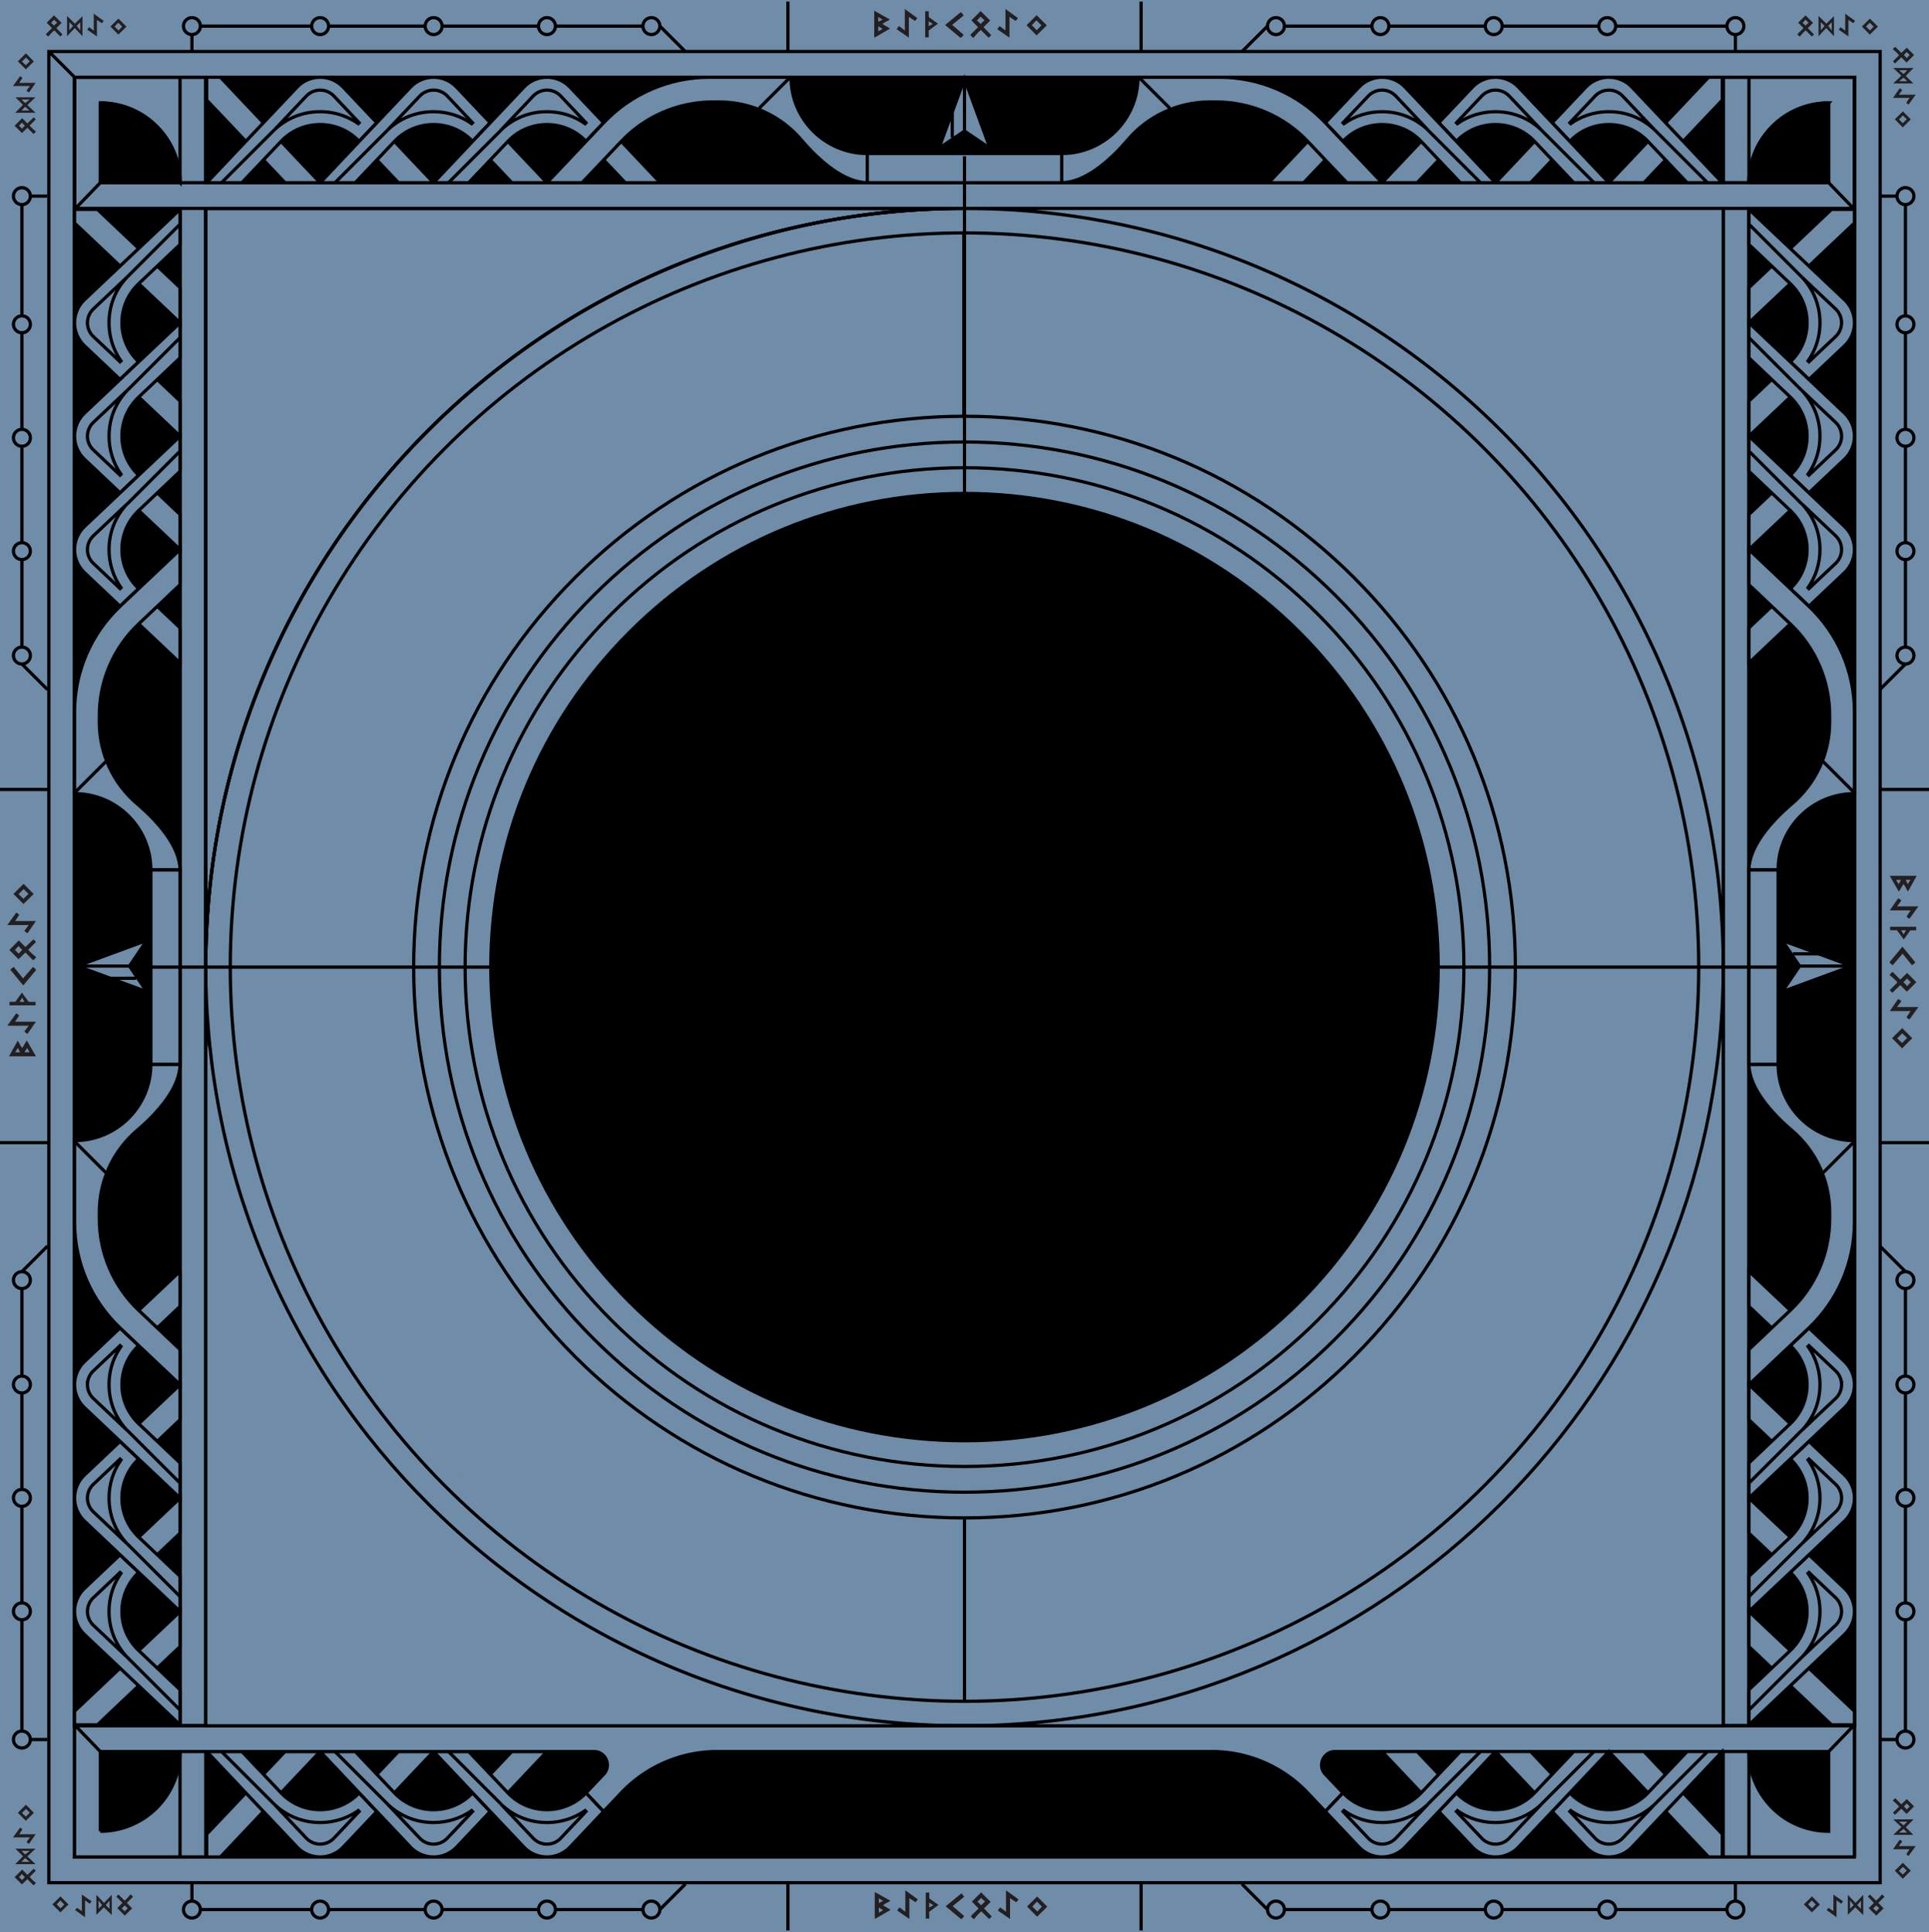 <svg xmlns="http://www.w3.org/2000/svg" xmlns:xlink="http://www.w3.org/1999/xlink" viewBox="0 0 1200 1202" xmlns:v="https://vecta.io/nano"><style><![CDATA[.G{stroke:#000}.H{stroke-width:2}.I{stroke-miterlimit:10}.J{fill:none}.K{fill:#6f8ca8}.L{stroke-linejoin:round}]]></style><g class="K"><path d="M1088 1088.01a50.96 50.96 0 0 0 .57 7.56l.44 2.44a49.1 49.1 0 0 0 6.17 15.72l1.29 2.02.68.98 1.43 1.91a50.62 50.62 0 0 0 8.4 8.4l1.91 1.43.98.68 1.62 1.05c4.88 3.02 10.31 5.22 16.12 6.41.81.17 1.62.31 2.44.44a50.86 50.86 0 0 0 7.56.57v-49.61H1088zm0 0a50.96 50.96 0 0 0 .57 7.56c.13.82.27 1.63.44 2.44a49.1 49.1 0 0 0 6.17 15.72c.42.69.85 1.36 1.29 2.02.23.32.45.65.68.98.46.65.94 1.28 1.43 1.91a50.62 50.62 0 0 0 8.4 8.4c.63.49 1.26.97 1.91 1.43.32.23.65.45.98.68.53.36 1.07.71 1.62 1.05 4.88 3.02 10.31 5.22 16.12 6.41.81.17 1.62.31 2.44.44a50.86 50.86 0 0 0 7.56.57v-49.61H1088zM0 0v1202h1200V0H0zm1088.57 1095.57c.13.82.27 1.63.44 2.44a49.1 49.1 0 0 0 6.17 15.72c.42.69.85 1.36 1.29 2.02.23.32.45.65.68.98.46.65.94 1.28 1.43 1.91a50.62 50.62 0 0 0 8.4 8.4c.63.49 1.26.97 1.91 1.43.32.23.65.45.98.68.53.36 1.07.71 1.62 1.05 4.88 3.02 10.31 5.22 16.12 6.41.81.17 1.62.31 2.44.44a50.86 50.86 0 0 0 7.56.57v-49.61H1088a50.96 50.96 0 0 0 .57 7.56z"/><g class="G H"><circle cx="600" cy="601.65" r="456.75"/><g class="I"><path d="M600 944.31c-91.53 0-177.58-35.64-242.3-100.37-64.72-64.72-100.37-150.77-100.37-242.3s35.64-177.58 100.37-242.3c64.72-64.72 150.77-100.37 242.3-100.37s177.58 35.64 242.3 100.37c64.72 64.72 100.37 150.77 100.37 242.3s-35.64 177.58-100.37 242.3C777.58 908.66 691.53 944.31 600 944.31z"/><path d="M600 928.31c-87.26 0-169.29-33.98-230.99-95.68s-95.68-143.73-95.68-230.99 33.98-169.29 95.68-230.99S512.74 274.97 600 274.97s169.29 33.98 230.99 95.68 95.68 143.73 95.68 230.99-33.98 169.29-95.68 230.99S687.26 928.31 600 928.31z"/><path d="M600 912.31c-82.98 0-161-32.32-219.67-90.99-58.68-58.68-90.99-136.69-90.99-219.68s32.32-161 90.99-219.67c58.68-58.68 136.69-90.99 219.67-90.99s161 32.32 219.68 90.99c58.68 58.68 90.99 136.69 90.99 219.67s-32.32 161-90.99 219.68C761 880 682.99 912.31 600 912.31z"/></g></g></g><path d="M600 896.31c-78.71 0-152.71-30.65-208.36-86.31-55.66-55.66-86.31-129.66-86.31-208.36s30.65-152.71 86.31-208.36c55.66-55.66 129.65-86.31 208.36-86.31s152.71 30.65 208.36 86.31c55.66 55.66 86.31 129.65 86.31 208.36S864.02 754.35 808.36 810C752.7 865.66 678.7 896.31 600 896.31z" class="G H L"/><g class="I J G H"><path d="M1088 1089.66a50.96 50.96 0 0 0 .57 7.56l.44 2.44a49.1 49.1 0 0 0 6.17 15.72l1.29 2.02.68.98 1.43 1.91a50.62 50.62 0 0 0 8.4 8.4l1.91 1.43.98.68 1.62 1.05c4.88 3.02 10.31 5.22 16.12 6.41.81.17 1.62.31 2.44.44a50.86 50.86 0 0 0 7.56.57v-49.61H1088zm0 0a50.96 50.96 0 0 0 .57 7.56c.13.82.27 1.63.44 2.44a49.1 49.1 0 0 0 6.17 15.72c.42.69.85 1.36 1.29 2.02.23.32.45.65.68.98.46.65.94 1.28 1.43 1.91a50.62 50.62 0 0 0 8.4 8.4c.63.49 1.26.97 1.91 1.43.32.23.65.45.98.68.53.36 1.07.71 1.62 1.05 4.88 3.02 10.31 5.22 16.12 6.41.81.17 1.62.31 2.44.44a50.86 50.86 0 0 0 7.56.57v-49.61H1088zM30.39 32.04v1139.23h1139.22V32.04H30.39zm97.62 97.61H600c-130.34 0-248.33 52.83-333.75 138.24-85.25 85.25-138.04 202.96-138.24 333V129.65zm1025.6 1025.6H1072v-65.59h-.61 0-21.86 0-26.81-.01-43.72-.01-26.81-.01-43.72 0-26.81-.01-21.86.01-48.69l13.4 14.14 10.97 11.57-10.97 11.59 20.93 22.13c1.86 1.97 4.1 3.51 6.54 4.57 2.24.96 4.66 1.51 7.14 1.59H340.92c2.48-.08 4.9-.63 7.14-1.59 2.45-1.06 4.68-2.6 6.55-4.57l20.92-22.13-10.97-11.59 10.97-11.57 13.4-14.14h-48.69 0-21.86 0-26.81-.01-43.72-.01-26.81 0-43.72 0-26.81-.01-21.86 0-.61v65.59H46.39v-81.59H112h976 0 65.61v81.59zm-65.04-58.03c.13.82.27 1.63.44 2.44a49.1 49.1 0 0 0 6.17 15.72c.42.69.85 1.36 1.29 2.02.23.32.45.65.68.98.46.65.94 1.28 1.43 1.91a50.62 50.62 0 0 0 8.4 8.4c.63.49 1.26.97 1.91 1.43.32.23.65.45.98.68.53.36 1.07.71 1.62 1.05 4.88 3.02 10.31 5.22 16.12 6.41.81.17 1.62.31 2.44.44a50.86 50.86 0 0 0 7.56.57v-49.61H1088a50.96 50.96 0 0 0 .57 7.56z"/><path d="M1072 1155.25v-65.59h-.61 0-21.86 0-26.81-.01-43.72-.01-26.81-.01-43.72 0-26.81-.01-21.86.01-48.69l13.4 14.14 10.97 11.57-10.97 11.59 20.93 22.13c1.86 1.97 4.1 3.51 6.54 4.57 2.24.96 4.66 1.51 7.14 1.59H340.92c2.48-.08 4.9-.63 7.14-1.59 2.45-1.06 4.68-2.6 6.55-4.57l20.92-22.13-10.97-11.59 10.97-11.57 13.4-14.14h-48.69 0-21.86 0-26.81-.01-43.72-.01-26.81 0-43.72 0-26.81-.01-21.86 0-.61v65.59H46.39h1107.22 0H1072zm16-65.59a50.96 50.96 0 0 0 .57 7.56l.44 2.44a49.1 49.1 0 0 0 6.17 15.72l1.29 2.02.68.98 1.43 1.91a50.62 50.62 0 0 0 8.4 8.4l1.91 1.43.98.68 1.62 1.05c4.88 3.02 10.31 5.22 16.12 6.41.81.17 1.62.31 2.44.44a50.86 50.86 0 0 0 7.56.57v-49.61H1088zM46.39 48.03v1025.63H112h976 0 65.61V48.03H46.39zm81.62 81.62H600c-130.34 0-248.33 52.83-333.75 138.24-85.25 85.25-138.04 202.96-138.24 333V129.65z"/><path d="M128 113.66V48.04H46.39v81.62H128"/><path d="M112 113.65h0-49.61V64.04c27.38 0 49.61 22.23 49.61 49.61zm488 16h472 1.76H1088h65.61V48.03H1072v65.62M128.01 600.89v2.13l-.01.5v470.13"/><path d="M1137.61 64.04v49.61H1088h0c0-27.38 22.23-49.61 49.61-49.61h0z"/><path d="M112 113.65h976"/><use xlink:href="#B"/><path d="M1072 1089.66v-.01m0 65.6v.01.01l81.61-.02m0-81.59v-.01H1088m-976 0H46.39v.01m0 81.59v.01.01l81.61-.02"/><path d="M128 1089.66v-.01m212.24.01h-21.86m-26.81 0H279h-31.17m-26.81 0h-12.61-31.13m-26.81 0h-21.86"/><path d="M128 1089.66h-16m976 0h-16m-.61 0h-21.86m-26.81 0h-21.86-21.88m-26.81 0h-21.86-21.88m-26.81 0h-21.86M112 129.66v943.99"/><path d="M1088 129.66v943.99"/><path d="M388.93 1089.66h-48.69 0-21.86 0-26.81-.01-43.72-.01-26.81 0-43.72 0-26.81-.01-21.86 0-.61v65.59h212.92c2.48-.08 4.9-.63 7.14-1.59 2.45-1.06 4.68-2.6 6.55-4.57l20.92-22.13-10.97-11.59 10.97-11.57 13.4-14.14zm682.46 0h0-21.86 0-26.81-.01-43.72-.01-26.81-.01-43.72 0-26.81-.01-21.86.01-48.69l13.4 14.14 10.97 11.57-10.97 11.59 20.93 22.13c1.86 1.97 4.1 3.51 6.54 4.57 2.24.96 4.66 1.51 7.14 1.59h212.92v-65.59h-.61zm16.61 0a50.96 50.96 0 0 0 .57 7.56l.44 2.44a49.1 49.1 0 0 0 6.17 15.72l1.29 2.02.68.98 1.43 1.91a50.62 50.62 0 0 0 8.4 8.4l1.91 1.43.98.68 1.62 1.05c4.88 3.02 10.31 5.22 16.12 6.41.81.17 1.62.31 2.44.44a50.86 50.86 0 0 0 7.56.57v-49.61H1088zM46.39 48.03v1025.63H112h976 0 65.61V48.03H46.39zm81.62 81.62H600c-130.34 0-248.33 52.83-333.75 138.24-85.25 85.25-138.04 202.96-138.24 333V129.65z"/></g><g class="L G H"><path d="M859.08,1155.25H340.92c2.48-.08,4.9-.63,7.14-1.59,2.45-1.06,4.68-2.6,6.55-4.57l20.92-22.13,10.96-11.59,24.3-25.71h378.42l24.3,25.71,10.96,11.59,20.93,22.13c1.86,1.97,4.1,3.51,6.54,4.57,2.24.96,4.66,1.51,7.14,1.59Z"/><path d="M1072 1089.66v65.6H128v-65.6h260.93l-13.4 14.14-10.97 11.57 10.97 11.59-20.92 22.13c-1.87 1.97-4.1 3.51-6.55 4.57-2.24.96-4.66 1.51-7.14 1.59h518.16c-2.48-.08-4.9-.63-7.14-1.59-2.44-1.06-4.68-2.6-6.54-4.57l-20.93-22.13 10.97-11.59-10.97-11.57-13.4-14.14H1072zm16-960h65.61v944H1088zm-1041.61 0H112v944H46.39zM128 48.04h944v65.62H128zm-16 65.62H62.39V64.04c13.7 0 26.1 5.55 35.08 14.53A49.47 49.47 0 0 1 112 113.66zm1025.61-49.62v49.62H1088c0-27.4 22.21-49.62 49.61-49.62z"/><use xlink:href="#B"/><path d="M112 1089.66c0 27.4-22.21 49.61-49.61 49.61v-49.61H112z"/></g><g class="I K G H"><path d="M199.15 113.66h-21.86L128.6 62.29V48.04h8.51l62.04 65.62z"/><path d="M234.43 76.35l-10.97 11.59h0c-13.21-13.94-35.41-13.94-48.62 0l-24.38 25.72H128.6l56.19-59.44c3.73-3.95 8.92-6.18 14.36-6.18h0c5.43 0 10.62 2.24 14.36 6.18l20.92 22.13z"/><path d="M190.61 59.72a11.79 11.79 0 0 1 17.08 0l15.72 16.63-.54.57c-6.89-4.83-15.08-7.43-23.73-7.43-10.7 0-20.7 3.98-28.41 11.25l19.87-21.02z"/><use xlink:href="#C"/><path d="M304.98 76.35l-10.97 11.59h0C280.8 74 258.6 74 245.39 87.94h0l-10.96 11.57-13.42 14.15h-21.86l24.31-25.72 10.97-11.59 20.91-22.12c3.73-3.95 8.92-6.19 14.36-6.19h0c5.43 0 10.62 2.24 14.36 6.18l20.92 22.13z"/><path d="M261.16,59.72c2.21-2.34,5.33-3.68,8.54-3.68s6.33,1.34,8.54,3.68l15.72,16.63-.54.57c-6.89-4.83-15.08-7.43-23.73-7.43-10.68,0-20.67,3.96-28.37,11.21l19.83-20.98Z"/><use xlink:href="#C" x="70.55"/><path d="M375.53 76.35l-10.97 11.59c-6.6-6.97-15.46-10.45-24.31-10.45s-17.71 3.48-24.31 10.45l-10.96 11.57-13.42 14.15H269.7l24.31-25.72 10.97-11.59 20.91-22.12c3.73-3.95 8.92-6.19 14.36-6.19h0c5.43 0 10.62 2.24 14.36 6.18l20.92 22.13z"/><path d="M331.71,59.72c2.21-2.34,5.33-3.68,8.54-3.68s6.33,1.34,8.54,3.68l15.72,16.63-.54.57c-6.89-4.83-15.08-7.43-23.73-7.43-10.69,0-20.67,3.96-28.36,11.2l19.82-20.97Z"/><use xlink:href="#C" x="141.1"/><path d="M539.54 95.5v18.16c-14.09 0-29.57-13.11-41.05-26.62-12.7-14.94-31.28-23.6-50.9-23.6h-4.12c-21.55 0-42.16 8.86-56.98 24.5l-10.96 11.57-13.42 14.15h-21.86l24.31-25.72 10.97-11.59c8.54-9.04 18.75-16.11 29.94-20.93s23.35-7.38 35.78-7.38h50.83c0 26.21 21.25 47.46 47.46 47.46z"/></g><path d="M170.73 80.73l-32.95 32.96m103.55-32.96l-32.96 32.96m103.55-32.96l-32.96 32.96" class="J G H I"/><g class="K G H I"><path d="M1000.85 113.66h21.86l48.69-51.37V48.04h-8.51l-62.04 65.62z"/><path d="M965.57 76.35l10.97 11.59h0c13.21-13.94 35.41-13.94 48.62 0l24.38 25.72h21.86l-56.19-59.44c-3.73-3.95-8.92-6.18-14.36-6.18h0c-5.43 0-10.62 2.24-14.36 6.18l-20.92 22.13z"/><path d="M1009.39 59.72a11.79 11.79 0 0 0-17.08 0l-15.72 16.63.54.57c6.89-4.83 15.08-7.43 23.73-7.43 10.7 0 20.7 3.98 28.41 11.25l-19.87-21.02z"/><use xlink:href="#D"/><path d="M895.02 76.35l10.97 11.59h0C919.2 74 941.4 74 954.61 87.94h0l10.96 11.57 13.42 14.15h21.86l-24.31-25.72-10.97-11.59-20.91-22.12c-3.73-3.95-8.92-6.19-14.36-6.19h0c-5.43 0-10.62 2.24-14.36 6.18l-20.92 22.13z"/><path d="M938.84,59.72c-2.21-2.34-5.33-3.68-8.54-3.68-3.22,0-6.33,1.34-8.54,3.68l-15.72,16.63.54.57c6.89-4.83,15.08-7.43,23.73-7.43,10.68,0,20.67,3.96,28.37,11.21l-19.83-20.98Z"/><use xlink:href="#D" x="-70.55"/><path d="M824.47 76.35l10.97 11.59c6.6-6.97 15.46-10.45 24.31-10.45s17.71 3.48 24.31 10.45l10.96 11.57 13.42 14.15h21.86l-24.31-25.72-10.97-11.59-20.91-22.12c-3.73-3.95-8.92-6.19-14.36-6.19h0c-5.43 0-10.62 2.24-14.36 6.18l-20.92 22.13z"/><path d="M868.29,59.72c-2.21-2.34-5.33-3.68-8.54-3.68-3.22,0-6.33,1.34-8.54,3.68l-15.72,16.63.54.57c6.89-4.83,15.08-7.43,23.73-7.43,10.69,0,20.67,3.96,28.36,11.2l-19.82-20.97Z"/><use xlink:href="#D" x="-141.1"/><path d="M660.46 95.5v18.16c14.09 0 29.57-13.11 41.05-26.62 12.7-14.94 31.28-23.6 50.9-23.6h4.12c21.55 0 42.16 8.86 56.98 24.5l10.96 11.57 13.42 14.15h21.86l-24.31-25.72-10.97-11.59c-8.54-9.04-18.75-16.11-29.94-20.93s-23.35-7.38-35.78-7.38h-50.83c0 26.21-21.25 47.46-47.46 47.46z"/></g><path d="M1029.27 80.73l32.95 32.96M958.67 80.73l32.96 32.96M888.08 80.73l32.96 32.96" class="J G H I"/><g class="K G H I"><path d="M199.15 1089.65l-.01.01-24.3 25.71-5.5 5.81-5.47 5.78-26.74 28.29-.02.02h-8.51v-14.25l24.31-25.65 5.17-5.45 5.8-6.12 13.4-14.14.01-.01h21.86z"/><path d="M234.43 1126.96l-20.92 22.13c-1.87 1.97-4.1 3.51-6.55 4.57-2.24.96-4.66 1.51-7.14 1.59h-.23-.1-.34-.34-.1-.23c-5.19-.17-10.11-2.38-13.69-6.16l-20.92-22.13-10.96-11.59-24.3-25.71h0 21.86.01l13.41 14.15 10.96 11.57c6.6 6.97 15.46 10.45 24.31 10.45s17.71-3.48 24.31-10.45l10.97 11.59z"/><path d="M190.61 1143.59a11.79 11.79 0 0 0 17.08 0l15.72-16.63-.54-.57c-6.89 4.83-15.08 7.43-23.73 7.43-10.7 0-20.7-3.98-28.41-11.25l19.87 21.02zm79.09-53.94l-.01.01-24.3 25.71-5.47 5.79-5.49 5.8-10.97-11.59 5.19-5.48 5.78-6.09 13.4-14.14.01-.01h21.86z"/><path d="M304.98 1126.96l-20.92 22.13c-1.87 1.97-4.1 3.51-6.55 4.57-2.24.96-4.65 1.51-7.13 1.59h-.24-.1-.34-.34-.1-.24a19.71 19.71 0 0 1-13.68-6.17l-20.91-22.12-10.97-11.59-24.3-25.71h-.01 21.86 0l13.41 14.15 10.96 11.57c6.61 6.97 15.46 10.45 24.31 10.45s17.7-3.48 24.31-10.45l10.97 11.59z"/><path d="M261.16 1143.59c2.21 2.34 5.33 3.68 8.54 3.68s6.33-1.34 8.54-3.68l15.72-16.63-.54-.57c-6.89 4.83-15.08 7.43-23.73 7.43-10.68 0-20.67-3.96-28.37-11.21l19.83 20.98zm79.09-53.94l-.01.01-24.3 25.71-5.45 5.77-5.51 5.82-10.97-11.59 5.21-5.5 5.76-6.07 13.4-14.14.01-.01h21.86z"/><path d="M375.53 1126.96l-20.92 22.13c-1.87 1.97-4.1 3.51-6.55 4.57-2.24.96-4.66 1.51-7.14 1.59h-.23-.1-.34-.34-.1-.23c-5.19-.17-10.11-2.38-13.69-6.17l-20.91-22.12-10.97-11.59-24.3-25.71h0 21.86.01l13.41 14.15 10.96 11.57c6.6 6.97 15.46 10.45 24.31 10.45s17.71-3.48 24.31-10.45l10.97 11.59z"/><path d="M331.71 1143.59c2.21 2.34 5.33 3.68 8.54 3.68s6.33-1.34 8.54-3.68l15.72-16.63-.54-.57c-6.89 4.83-15.08 7.43-23.73 7.43-10.69 0-20.67-3.96-28.36-11.2l19.82 20.97zm756.29-69.93h0-976 0-65.61v81.59H128v-65.59h.61 0 21.86.01 26.81 0 43.72 0 26.81.01 43.72.01 26.81 0 21.86 0 29.21c7.36 0 11.14 8.8 6.08 14.14h0l-10.97 11.57 10.97 11.59 10.96-11.59h0c15.51-16.41 37.1-25.71 59.68-25.71h307.67c22.58 0 44.16 9.3 59.68 25.71h0l10.96 11.59 10.97-11.59-10.97-11.57h0c-5.06-5.34-1.27-14.14 6.08-14.14h29.21-.01 21.86.01 26.81 0 43.72.01 26.81.01 43.72.01 26.81 0 21.86 0 .61v65.59h81.61v-81.59h-65.61zM62.39 1139.27v-49.61H112c0 27.4-22.21 49.61-49.61 49.61zm1075.22 0a50.86 50.86 0 0 1-7.56-.57c-.82-.13-1.63-.27-2.44-.44-5.81-1.19-11.24-3.39-16.12-6.41-.55-.34-1.09-.69-1.62-1.05l-.98-.68c-.65-.46-1.28-.94-1.91-1.43a50.62 50.62 0 0 1-8.4-8.4c-.49-.63-.97-1.26-1.43-1.91l-.68-.98c-.44-.66-.87-1.33-1.29-2.02a49.1 49.1 0 0 1-6.17-15.72c-.17-.81-.31-1.62-.44-2.44a50.96 50.96 0 0 1-.57-7.56h49.61v49.61z"/></g><path d="M170.73 1122.57l-32.95-32.95m103.55 32.95l-32.96-32.95m103.55 32.95l-32.96-32.95" class="J G H I"/><g class="K G H I"><path d="M1071.4 1141.02v14.25h-8.51l-.02-.02-26.74-28.29-5.47-5.78-5.5-5.81-24.3-25.71-.01-.01h21.86l.01.01 13.4 14.14 5.8 6.12 5.17 5.45 24.31 25.65z"/><path d="M1071.4 1089.65h0l-24.3 25.72-10.96 11.59-20.92 22.13c-3.58 3.78-8.5 5.99-13.69 6.16h-.23-.1-.34-.34-.1-.23c-2.48-.08-4.9-.63-7.14-1.59-2.44-1.06-4.68-2.6-6.54-4.57l-20.93-22.13 10.97-11.59c6.6 6.97 15.46 10.45 24.31 10.45s17.71-3.48 24.31-10.45l10.96-11.57 13.41-14.14h0 21.86z"/><path d="M1009.39 1143.59a11.79 11.79 0 0 1-17.08 0l-15.72-16.63.54-.57c6.89 4.83 15.08 7.43 23.73 7.43 10.7 0 20.7-3.98 28.41-11.25l-19.87 21.02zm-32.85-28.22l-10.97 11.59-5.48-5.8-5.48-5.79-24.3-25.71-.01-.01h21.86l.01.01 13.4 14.14 5.78 6.1 5.19 5.47z"/><path d="M1000.85 1089.65h0l-24.3 25.72-10.97 11.59-20.91 22.12a19.69 19.69 0 0 1-13.68 6.17h-.24-.1-.34-.34-.1-.24c-2.48-.08-4.89-.63-7.13-1.59a19.88 19.88 0 0 1-6.54-4.57l-20.93-22.13 10.97-11.59c6.61 6.97 15.46 10.45 24.31 10.45s17.7-3.48 24.31-10.45l10.96-11.57 13.41-14.14h.01 21.86z"/><path d="M938.84 1143.59c-2.21 2.34-5.33 3.68-8.54 3.68a11.79 11.79 0 0 1-8.54-3.68l-15.72-16.63.54-.57c6.89 4.83 15.08 7.43 23.73 7.43 10.68 0 20.67-3.96 28.37-11.21l-19.83 20.98zm-32.85-28.22l-10.97 11.59-5.51-5.82-5.45-5.77-24.3-25.71-.01-.01h21.86l.01.01 13.4 14.14 5.76 6.07 5.21 5.5z"/><path d="M930.3 1089.65h-.01l-24.3 25.72-10.97 11.59-20.91 22.12c-3.58 3.79-8.5 6-13.69 6.17h-.23-.1-.34-.34-.1-.23c-2.48-.08-4.9-.63-7.14-1.59-2.44-1.06-4.68-2.6-6.54-4.57l-20.93-22.13 10.97-11.59c6.6 6.97 15.46 10.45 24.31 10.45s17.71-3.48 24.31-10.45l10.96-11.57 13.41-14.14h0 21.86z"/><path d="M868.29,1143.59c-2.21,2.34-5.33,3.68-8.54,3.68-3.22,0-6.33-1.34-8.54-3.68l-15.72-16.63.54-.57c6.89,4.83,15.08,7.43,23.73,7.43,10.69,0,20.67-3.96,28.36-11.2l-19.82,20.97Z"/></g><path d="M1029.27 1122.57l32.95-32.95m-103.55 32.95l32.96-32.95m-103.55 32.95l32.96-32.95" class="J G H I"/><g class="K G H I"><path d="M1088 200.8v-21.86l51.37-48.69h14.25v8.51L1088 200.8z"/><path d="M1125.31 236.08l-11.59-10.97h0c13.94-13.21 13.94-35.41 0-48.62L1088 152.11v-20.38a.64.64 0 0 1 1.08-.46l58.36 55.18c3.95 3.73 6.18 8.92 6.18 14.36h0c0 5.43-2.24 10.62-6.18 14.36l-22.13 20.92z"/><path d="M1141.94 192.26a11.79 11.79 0 0 1 0 17.08l-16.63 15.72-.57-.54c4.83-6.89 7.43-15.08 7.43-23.73 0-10.7-3.98-20.7-11.25-28.41l21.02 19.87zM1088 271.35v-21.86l14.15-13.41 11.57-10.97 11.59 10.97-11.59 10.96-25.72 24.31z"/><path d="M1125.31 306.63l-11.59-10.97h0c13.94-13.21 13.94-35.41 0-48.62h0l-11.57-10.96-14.15-13.42V200.8l25.72 24.31 11.59 10.97 22.12 20.91c3.95 3.73 6.19 8.92 6.19 14.36h0c0 5.43-2.24 10.62-6.18 14.36l-22.13 20.92z"/><path d="M1141.94 262.81c2.34 2.21 3.68 5.33 3.68 8.54s-1.34 6.33-3.68 8.54l-16.63 15.72-.57-.54c4.83-6.89 7.43-15.08 7.43-23.73 0-10.68-3.96-20.67-11.21-28.37l20.98 19.83zM1088 341.9v-21.86l14.15-13.41 11.57-10.97 11.59 10.97-11.59 10.96L1088 341.9z"/><path d="M1125.31,377.18l-11.59-10.97c6.97-6.6,10.45-15.46,10.45-24.31s-3.48-17.71-10.45-24.31l-11.57-10.96-14.15-13.42v-21.86l25.72,24.31,11.59,10.97,22.12,20.91c3.95,3.73,6.19,8.92,6.19,14.36h0c0,5.43-2.24,10.62-6.18,14.36l-22.13,20.92Z"/><path d="M1141.94 333.36c2.34 2.21 3.68 5.33 3.68 8.54s-1.34 6.33-3.68 8.54l-16.63 15.72-.57-.54c4.83-6.89 7.43-15.08 7.43-23.73 0-10.69-3.96-20.67-11.2-28.36l20.97 19.82zM1088 412.45v-21.86l14.15-13.41 11.57-10.97 11.59 10.97-11.59 10.96-25.72 24.31z"/><path d="M1106.16 541.19H1088c0-14.09 13.11-29.57 26.62-41.05 14.94-12.7 23.6-31.28 23.6-50.9v-4.12c0-21.55-8.86-42.16-24.5-56.98l-11.57-10.96-14.15-13.42V341.9l25.72 24.31 11.59 10.97c9.04 8.54 16.11 18.75 20.93 29.94s7.38 23.35 7.38 35.78v50.83c-26.21 0-47.46 21.25-47.46 47.46z"/></g><path d="M1120.92 172.39l-32.96-32.96m32.96 103.55l-32.96-32.96m32.96 103.55l-32.96-32.95" class="J G H I"/><g class="K G H I"><path d="M1088 1002.5v21.86l51.37 48.69h14.25v-8.51L1088 1002.5z"/><path d="M1125.31,967.22l-11.59,10.97h0c13.94,13.21,13.94,35.41,0,48.62l-25.72,24.38v20.57c0,.49.58.74.94.4l58.5-55.31c3.95-3.73,6.18-8.92,6.18-14.36h0c0-5.43-2.24-10.62-6.18-14.36l-22.13-20.92Z"/><path d="M1141.94 1011.05a11.79 11.79 0 0 0 0-17.08l-16.63-15.72-.57.54c4.83 6.89 7.43 15.08 7.43 23.73 0 10.7-3.98 20.7-11.25 28.41l21.02-19.87zm-53.94-79.1v21.86l14.15 13.41 11.57 10.97 11.59-10.97-11.59-10.96-25.72-24.31z"/><path d="M1125.31 896.67l-11.59 10.97h0c13.94 13.21 13.94 35.41 0 48.62h0l-11.57 10.96-14.15 13.42v21.86l25.72-24.31 11.59-10.97 22.12-20.91c3.95-3.73 6.19-8.92 6.19-14.36h0c0-5.43-2.24-10.62-6.18-14.36l-22.13-20.92z"/><path d="M1141.94 940.5c2.34-2.21 3.68-5.33 3.68-8.54a11.79 11.79 0 0 0-3.68-8.54l-16.63-15.72-.57.54c4.83 6.89 7.43 15.08 7.43 23.73 0 10.68-3.96 20.67-11.21 28.37l20.98-19.83zM1088 861.4v21.86l14.15 13.41 11.57 10.97 11.59-10.97-11.59-10.96L1088 861.4z"/><path d="M1125.31 826.12l-11.59 10.97c6.97 6.6 10.45 15.46 10.45 24.31s-3.48 17.71-10.45 24.31l-11.57 10.96-14.15 13.42v21.86l25.72-24.31 11.59-10.97 22.12-20.91c3.95-3.73 6.19-8.92 6.19-14.36h0c0-5.43-2.24-10.62-6.18-14.36l-22.13-20.92z"/><path d="M1141.94 869.95c2.34-2.21 3.68-5.33 3.68-8.54a11.79 11.79 0 0 0-3.68-8.54l-16.63-15.72-.57.54c4.83 6.89 7.43 15.08 7.43 23.73 0 10.69-3.96 20.67-11.2 28.36l20.97-19.82zm-53.94-79.1v21.86l14.15 13.41 11.57 10.97 11.59-10.97-11.59-10.96-25.72-24.31z"/><path d="M1106.16 662.11H1088c0 14.09 13.11 29.57 26.62 41.05 14.94 12.7 23.6 31.28 23.6 50.9v4.12c0 21.55-8.86 42.16-24.5 56.98l-11.57 10.96-14.15 13.42v21.86l25.72-24.31 11.59-10.97c9.04-8.54 16.11-18.75 20.93-29.94s7.38-23.35 7.38-35.78v-50.83c-26.21 0-47.46-21.25-47.46-47.46z"/></g><path d="M1120.92 1030.92l-32.96 32.95m32.96-103.54l-32.96 32.95m32.96-103.54l-32.96 32.95" class="J G H I"/><g class="K G H I"><path d="M112 200.8v-21.86l-51.37-48.69H46.38v8.51L112 200.8z"/><path d="M74.69 236.08l11.59-10.97h0c-13.94-13.21-13.94-35.41 0-48.62L112 152.11v-20.72c0-.43-.52-.65-.83-.36l-58.61 55.41c-3.95 3.73-6.18 8.92-6.18 14.36h0c0 5.43 2.24 10.62 6.18 14.36l22.13 20.92z"/><path d="M58.06 192.26a11.79 11.79 0 0 0 0 17.08l16.63 15.72.57-.54c-4.83-6.89-7.43-15.08-7.43-23.73 0-10.7 3.98-20.7 11.25-28.41l-21.02 19.87zM112 271.35v-21.86l-14.15-13.41-11.57-10.97-11.59 10.97 11.59 10.96L112 271.35z"/><path d="M74.69 306.63l11.59-10.97h0c-13.94-13.21-13.94-35.41 0-48.62h0l11.57-10.96L112 222.66V200.8l-25.72 24.31-11.59 10.97-22.12 20.91c-3.95 3.73-6.19 8.92-6.19 14.36h0c0 5.43 2.24 10.62 6.18 14.36l22.13 20.92z"/><path d="M58.06 262.81c-2.34 2.21-3.68 5.33-3.68 8.54s1.34 6.33 3.68 8.54l16.63 15.72.57-.54c-4.83-6.89-7.43-15.08-7.43-23.73 0-10.68 3.96-20.67 11.21-28.37L58.06 262.8zM112 341.9v-21.86l-14.15-13.41-11.57-10.97-11.59 10.97 11.59 10.96L112 341.9z"/><path d="M74.69 377.18l11.59-10.97c-6.97-6.6-10.45-15.46-10.45-24.31s3.48-17.71 10.45-24.31l11.57-10.96L112 293.21v-21.86l-25.72 24.31-11.59 10.97-22.12 20.91c-3.95 3.73-6.19 8.92-6.19 14.36h0c0 5.43 2.24 10.62 6.18 14.36l22.13 20.92z"/><path d="M58.06 333.36c-2.34 2.21-3.68 5.33-3.68 8.54s1.34 6.33 3.68 8.54l16.63 15.72.57-.54c-4.83-6.89-7.43-15.08-7.43-23.73 0-10.69 3.96-20.67 11.2-28.36l-20.97 19.82zM112 412.45v-21.86l-14.15-13.41-11.57-10.97-11.59 10.97 11.59 10.96L112 412.45z"/><path d="M93.84 541.19H112c0-14.09-13.11-29.57-26.62-41.05-14.94-12.7-23.6-31.28-23.6-50.9v-4.12c0-21.55 8.86-42.16 24.5-56.98l11.57-10.96L112 363.76V341.9l-25.72 24.31-11.59 10.97c-9.04 8.54-16.11 18.75-20.93 29.94s-7.38 23.35-7.38 35.78v50.83c26.21 0 47.46 21.25 47.46 47.46z"/></g><path d="M79.08 172.39l32.96-32.96M79.08 242.98l32.96-32.96M79.08 313.57l32.96-32.95" class="J G H I"/><g class="K G H I"><path d="M112 1002.5v21.86l-51.37 48.69H46.38v-8.51L112 1002.5z"/><path d="M74.69,967.22l11.59,10.97h0c-13.94,13.21-13.94,35.41,0,48.62l25.72,24.38v21.6c0,.1-.12.15-.19.08l-59.25-56.02c-3.95-3.73-6.18-8.92-6.18-14.36h0c0-5.43,2.24-10.62,6.18-14.36l22.13-20.92Z"/><path d="M58.06 1011.05a11.79 11.79 0 0 1 0-17.08l16.63-15.72.57.54c-4.83 6.89-7.43 15.08-7.43 23.73 0 10.7 3.98 20.7 11.25 28.41l-21.02-19.87zm53.94-79.1v21.86l-14.15 13.41-11.57 10.97-11.59-10.97 11.59-10.96L112 931.95z"/><path d="M74.69 896.67l11.59 10.97h0c-13.94 13.21-13.94 35.41 0 48.62h0l11.57 10.96L112 980.64v21.86l-25.72-24.31-11.59-10.97-22.12-20.91c-3.95-3.73-6.19-8.92-6.19-14.36h0c0-5.43 2.24-10.62 6.18-14.36l22.13-20.92z"/><path d="M58.06 940.5c-2.34-2.21-3.68-5.33-3.68-8.54s1.34-6.33 3.68-8.54l16.63-15.72.57.54c-4.83 6.89-7.43 15.08-7.43 23.73 0 10.68 3.96 20.67 11.21 28.37l-20.98-19.83zM112 861.4v21.86l-14.15 13.41-11.57 10.97-11.59-10.97 11.59-10.96L112 861.4z"/><path d="M74.69 826.12l11.59 10.97c-6.97 6.6-10.45 15.46-10.45 24.31s3.48 17.71 10.45 24.31l11.57 10.96L112 910.09v21.86l-25.72-24.31-11.59-10.97-22.12-20.91c-3.95-3.73-6.19-8.92-6.19-14.36h0c0-5.43 2.24-10.62 6.18-14.36l22.13-20.92z"/><path d="M58.06 869.95c-2.34-2.21-3.68-5.33-3.68-8.54a11.79 11.79 0 0 1 3.68-8.54l16.63-15.72.57.54c-4.83 6.89-7.43 15.08-7.43 23.73 0 10.69 3.96 20.67 11.2 28.36l-20.97-19.82zm53.94-79.1v21.86l-14.15 13.41-11.57 10.97-11.59-10.97 11.59-10.96L112 790.85z"/><path d="M93.84 662.11H112c0 14.09-13.11 29.57-26.62 41.05-14.94 12.7-23.6 31.28-23.6 50.9v4.12c0 21.55 8.86 42.16 24.5 56.98l11.57 10.96L112 839.54v21.86l-25.72-24.31-11.59-10.97c-9.04-8.54-16.11-18.75-20.93-29.94s-7.38-23.35-7.38-35.78v-50.83c26.21 0 47.46-21.25 47.46-47.46z"/></g><path d="M79.08 1030.92l32.96 32.95M79.08 960.33l32.96 32.95M79.08 889.74l32.96 32.95" class="J G H I"/><path d="M539.54 95.5h120.92v18.16H539.54z" class="G H I K"/><path d="M491.58 48.04l-19.34 19.33m236.18-19.33l19.34 19.33" class="J G H I"/><path d="M1106.16 541.2v120.92H1088V541.2z" class="G H I K"/><path d="M1153.62 493.23l-19.34-19.33m19.34 236.18l-19.34 19.33" class="J G H I"/><path d="M93.84 662.12V541.2H112v120.92z" class="G H I K"/><path d="M46.38 710.08l19.34 19.33M46.38 493.23l19.34-19.33M1072 1073.65V129.66" class="J G H I"/><g class="K G H I"><path d="M1072 601.65v472H600c130.32 0 248.3-52.81 333.72-138.21 0 0 .03-.02.04-.03 83.71-83.72 136.13-198.74 138.17-326l.07-7.76z"/><path d="M1072 129.65v472c0-130.34-52.83-248.34-138.24-333.75C848.34 182.48 730.34 129.65 600 129.65h472zm-472 944H128V603.52l.01.51c0 3.52.07 7.03.17 10.53l.2 6.05c.15 4.03.36 8.04.63 12.04l.93 11.96.57 5.95 1.37 11.83.47 3.51.39 2.85.8 5.38.72 4.51.45 2.71.82 4.68 1.03 5.52 1.09 5.48c.06.32.13.64.2.97l1.03 4.84c.02.1.04.2.07.3l1.26 5.62 1.36 5.68 1.27 5.08 1.27 4.83.72 2.63.88 3.16 1.96 6.76 1.3 4.27c.02.08.05.17.08.25l.61 1.95 1.25 3.92 3.67 10.87.92 2.59 1.3 3.61 1.86 4.96 2.32 5.99 1.75 4.36 2.9 6.95 1.88 4.35 2.06 4.64c2.53 5.6 5.16 11.15 7.91 16.64l2.08 4.12a8.46 8.46 0 0 0 .22.42l2.55 4.91a4.37 4.37 0 0 0 .16.3l2.13 3.98 1.15 2.1c.53 1 1.08 1.98 1.64 2.97l.82 1.48 2.43 4.27 2.87 4.92 3.14 5.22 3.2 5.18.27.42 2.33 3.68a396.97 396.97 0 0 0 6.24 9.48l3.28 4.79 6.5 9.12 3.16 4.28.62.83 2.37 3.13 4.15 5.37 7.05 8.74 7.33 8.67 3.7 4.21 3.78 4.21 3.83 4.16 3.88 4.13 7.88 8.07h0c85.42 85.41 203.42 138.24 333.75 138.24z"/></g><g class="J G H I"><path d="M1071.4 1089.65h16.6v65.6m-960-65.59h-16v65.59m0-1041.59V48.03"/><path d="M1088 113.66V48.03M62.39 113.66l-16.01 16.59m1091.23-16.59l16.01 16.59M46.38 1073.05l16.01 16.61m1091.23-16.61l-16.01 16.61M143.44 601.65h113.89m684.55 0h113.89M599.6 145.49v113.89M87.2 601.65h262.78m500.04 0h256.14M600 97.21v254.48M130.73 652.66l-1.79-9.05"/></g><path d="M91.34 616.96L47.98 601l43.36-15.96L80.55 601l10.79 15.96z" class="G H I K"/><path d="M80.55 601H47.98m36.63 7.6H67.45" class="J G H I"/><path d="M1108.66 585.04l43.36 15.96-43.36 15.96 10.79-15.96-10.79-15.96z" class="G H I K"/><path d="M1119.45 601h32.57m-36.63-7.6h17.16" class="J G H I"/><path d="M584.04 92.34L600 48.98l15.96 43.36L600 81.55l-15.96 10.79z" class="G H I K"/><path d="M600 81.55V48.98m-7.6 36.63V68.45m7.6 875.86v114.09" class="J G H I"/><path d="M286.06,916.3c.14.13.28.25.43.35.1.09.21.17.32.23.1.09.2.15.3.2"/><g fill="#231f20"><path d="M1186.05 38.91l-3.25-3.25-3.89 3.76c-.57-.4-.87-.72-1.29-1.29l3.76-3.78c-.97-1.41-3.86-3.69-3.86-3.69s.84-1.22 1.52-1.5l3.76 3.78 3.38-3.27 4.54 4.54-4.67 4.69zm0-6.56c-.27.51-1.61 1.82-1.69 1.86.55.66 1.29 1.16 1.82 1.96.15-.23 1.73-1.86 1.82-1.96-.25-.15-.99-1.01-1.96-1.86z"/><use xlink:href="#E"/><path d="M1187.32 65.01c-.72-.34-1.23-.84-1.42-1.12l1.97-3h-10.24l4.12-5.96c.49.21.99.53 1.58 1.12l-2.15 2.87h10.54l-4.41 6.1zm-3.56 14.18h-.13l-4.88-4.98 5.01-4.92 4.92 4.96-4.92 4.94zm0-7.34l-2.47 2.45 2.39 2.32 2.49-2.49-2.41-2.28zm2.29 1056.62l-3.25-3.25-3.89 3.76c-.57-.4-.87-.72-1.29-1.29l3.76-3.78c-.97-1.41-3.86-3.69-3.86-3.69s.84-1.22 1.52-1.5l3.76 3.78 3.38-3.27 4.54 4.54-4.67 4.69zm0-6.55c-.27.51-1.61 1.82-1.69 1.86.55.66 1.29 1.16 1.82 1.96.15-.23 1.73-1.86 1.82-1.96-.25-.15-.99-1.01-1.96-1.86z"/><use xlink:href="#E" y="1089.57"/><path d="M1187.32 1154.58c-.72-.34-1.23-.84-1.42-1.12l1.97-3h-10.24l4.12-5.96c.49.21.99.53 1.58 1.12l-2.15 2.87h10.54l-4.41 6.1zm-3.56 14.17h-.13l-4.88-4.98 5.01-4.92 4.92 4.96-4.92 4.94zm0-7.33l-2.47 2.45 2.39 2.32 2.49-2.49-2.41-2.28z"/></g><path d="M30.39 32.04l16 15.99" class="G H I J"/><g fill="#231f20"><path d="M544.02 6.78l9.58 5.35c-1.32 1.03-3.62 1.66-4.54 2.86l4.54 2.69v.17l-9.58 5.52h-.17V6.78h.17zm2.35 6.77c.82-.34 1.46-.77 2.64-1.32-.91-.72-2.06-1.15-2.64-1.7v3.02zm.05 5.9c.62-.19 2.18-1.22 2.59-1.54-.41-.19-1.34-.82-2.64-1.54l.05 3.07z"/><use xlink:href="#F"/><path d="M577.74 7.02l.07 3.65c1.06.65 5.23 3.84 5.66 4.06l-5.74 4.22v4.27h-2.18V7.02h2.18zm0 9.31l2.59-1.46c-.41-.22-1.97-1.18-2.59-1.63v3.1zm21.72-6.67l-7.15 5.78 7.15 6.19c-.98 1.18-.72 1.25-1.92 1.92l-9.48-7.9v-.22l9.67-7.9c1.03 1.06.7.6 1.73 2.11z"/><use xlink:href="#G"/><use xlink:href="#F" x="62.61"/><path d="M651.11 15.68v.17l-6.29 6.17-6.22-6.34 6.26-6.22 6.24 6.22zm-9.27 0l3.1 3.12 2.93-3.02-3.14-3.14-2.88 3.05zm550.41 529.34l-5.35 9.58c-1.03-1.32-1.66-3.62-2.86-4.54l-2.69 4.54h-.17l-5.52-9.58v-.17h16.59v.17zm-12.67 2.4c.19.62 1.22 2.18 1.54 2.59.19-.41.82-1.34 1.54-2.64l-3.07.05zm5.9-.05c.34.82.77 1.46 1.32 2.64.72-.91 1.15-2.06 1.71-2.64h-3.03zm2.36 24.22c-.91-.43-1.56-1.06-1.8-1.42l2.5-3.79h-12.94l5.21-7.54c.62.26 1.25.67 1.99 1.42l-2.71 3.62h13.32l-5.57 7.71zm4.17 7.15l-3.65.07c-.65 1.06-3.84 5.23-4.06 5.66l-4.22-5.74h-4.27v-2.18h16.2v2.18zm-9.31 0l1.46 2.59c.22-.41 1.18-1.97 1.63-2.59h-3.1zm6.67 21.72l-5.78-7.15-6.19 7.15c-1.18-.98-1.25-.72-1.92-1.92l7.9-9.48h.22l7.9 9.67c-1.06 1.03-.6.7-2.11 1.73zm-3.14 16.49l-4.1-4.1-4.92 4.75c-.72-.5-1.1-.91-1.63-1.63l4.75-4.78c-1.22-1.78-4.87-4.66-4.87-4.66s1.06-1.54 1.92-1.9l4.75 4.78 4.27-4.13 5.74 5.74-5.91 5.93zm0-8.28c-.34.65-2.04 2.3-2.14 2.35.7.84 1.63 1.46 2.3 2.47.19-.29 2.18-2.35 2.3-2.47-.31-.19-1.25-1.27-2.47-2.35zm1.61 25.53c-.91-.43-1.56-1.06-1.8-1.42l2.5-3.79h-12.94l5.21-7.54c.62.26 1.25.67 1.99 1.42l-2.71 3.62h13.32l-5.57 7.71zm-4.49 17.91h-.17l-6.17-6.29 6.34-6.22 6.22 6.26-6.22 6.24zm0-9.27l-3.12 3.1 3.02 2.93 3.14-3.14-3.05-2.88zM5.68 656.98l5.35-9.58c1.03 1.32 1.66 3.62 2.86 4.54l2.69-4.54h.17l5.52 9.58v.17H5.68v-.17zm6.77-2.35c-.34-.82-.77-1.46-1.32-2.64-.72.91-1.15 2.06-1.7 2.64h3.02zm5.9-.05c-.19-.62-1.22-2.18-1.54-2.59-.19.41-.82 1.34-1.54 2.64l3.07-.05zm-8.25-24.17c.91.43 1.56 1.06 1.8 1.42l-2.5 3.79h12.94l-5.21 7.54c-.62-.26-1.25-.67-1.99-1.42l2.71-3.62H4.53l5.57-7.71zm-4.18-7.15l3.65-.07c.65-1.06 3.84-5.23 4.06-5.66l4.22 5.74h4.27v2.18H5.92v-2.18zm9.31 0l-1.46-2.59c-.22.41-1.18 1.97-1.63 2.59h3.1zm-6.67-21.72l5.78 7.15 6.19-7.15c1.18.98 1.25.72 1.92 1.92l-7.9 9.48h-.22l-7.9-9.67c1.06-1.03.6-.7 2.11-1.73zm3.15-16.49l4.1 4.1 4.92-4.75c.72.5 1.1.91 1.63 1.63l-4.75 4.78c1.22 1.78 4.87 4.66 4.87 4.66s-1.06 1.54-1.92 1.9l-4.75-4.78-4.27 4.13-5.74-5.74 5.9-5.93zm0 8.28c.34-.65 2.04-2.3 2.14-2.35-.7-.84-1.63-1.46-2.3-2.47-.19.29-2.18 2.35-2.3 2.47.31.19 1.25 1.27 2.47 2.35zm-1.61-25.54c.91.43 1.56 1.06 1.8 1.42L9.4 573h12.94l-5.21 7.54c-.62-.26-1.25-.67-1.99-1.42l2.71-3.62H4.53l5.57-7.71zm4.49-17.9h.17l6.17 6.29-6.34 6.22-6.22-6.26 6.22-6.24zm0 9.27l3.12-3.1-3.02-2.93-3.14 3.14 3.05 2.88zm529.76 617.99l9.58 5.35c-1.32 1.03-3.62 1.66-4.54 2.86l4.54 2.69v.17l-9.58 5.52h-.17v-16.59h.17zm2.35 6.77c.82-.34 1.46-.77 2.64-1.32-.91-.72-2.06-1.15-2.64-1.7v3.02zm.05 5.91c.62-.19 2.18-1.22 2.59-1.54-.41-.19-1.34-.82-2.64-1.54l.05 3.07z"/><use xlink:href="#H"/><path d="M578.07 1177.39l.07 3.65c1.06.65 5.23 3.84 5.66 4.06l-5.74 4.22v4.27h-2.18v-16.2h2.18zm0 9.32l2.59-1.46c-.41-.22-1.97-1.18-2.59-1.63v3.1zm21.72-6.68l-7.15 5.79 7.15 6.19c-.98 1.18-.72 1.25-1.92 1.92l-9.48-7.9v-.22l9.67-7.9c1.03 1.06.7.6 1.73 2.11z"/><use xlink:href="#G" x="0.32" y="1170.38"/><use xlink:href="#H" x="62.62"/><path d="M651.43 1186.06v.17l-6.29 6.17-6.22-6.34 6.26-6.22 6.24 6.22zm-9.26 0l3.1 3.12 2.93-3.02-3.14-3.14-2.88 3.05z"/><use xlink:href="#I"/><path d="M51.3 10.07v12.44l-4.81-5.05-4.79 5.05V9.93l4.92 4.81 4.67-4.67zm-8.18 8.75c.53-.46 2.07-2.51 2.34-2.7l-2.34-2.32v5.02zm6.82-5.01c-.25.3-1.54 1.63-2.22 2.28.15.15 1.98 2.6 2.22 2.87v-5.15z"/><use xlink:href="#J"/><path d="M78.59 16.51v.13l-4.98 4.88-4.92-5.02 4.96-4.92 4.94 4.92zm-7.33 0l2.45 2.47 2.32-2.39-2.49-2.49-2.28 2.41z"/><use xlink:href="#I" x="1089.57"/><path d="M1140.87 10.07v12.44l-4.81-5.05-4.79 5.05V9.93l4.92 4.81 4.67-4.67zm-8.19 8.75c.53-.46 2.07-2.51 2.34-2.7l-2.34-2.32v5.02zm6.82-5.01c-.25.3-1.54 1.63-2.22 2.28.15.15 1.98 2.6 2.22 2.87v-5.15z"/><use xlink:href="#J" x="1089.57"/><path d="M1168.16 16.51v.13l-4.98 4.88-4.92-5.02 4.96-4.92 4.94 4.92zm-7.34 0l2.45 2.47 2.32-2.39-2.49-2.49-2.28 2.41z"/><use xlink:href="#K"/><use xlink:href="#L"/><use xlink:href="#M"/><use xlink:href="#N"/><use xlink:href="#K" x="-1089.57"/><use xlink:href="#L" x="-1089.57"/><use xlink:href="#M" x="-1089.57"/><use xlink:href="#N" x="-1089.57"/><use xlink:href="#O"/><path d="M9.62 1150.1h12.44l-5.05 4.81 5.05 4.79H9.48l4.81-4.92-4.67-4.67zm3.74 1.36c.3.25 1.63 1.54 2.28 2.22.15-.15 2.6-1.98 2.87-2.22h-5.15zm5.01 6.82c-.46-.53-2.51-2.07-2.7-2.34l-2.32 2.34h5.02z"/><use xlink:href="#P"/><use xlink:href="#Q"/><use xlink:href="#O" y="-1089.57"/><path d="M9.62 60.53h12.44l-5.05 4.81 5.05 4.79H9.48l4.81-4.92-4.67-4.67zm3.74 1.37c.3.25 1.63 1.54 2.28 2.22.15-.15 2.6-1.98 2.87-2.22h-5.15zm5.01 6.82c-.46-.53-2.51-2.07-2.7-2.34l-2.32 2.34h5.02z"/><use xlink:href="#P" y="-1089.57"/><use xlink:href="#Q" y="-1089.57"/></g><g class="G H J"><circle cx="119.4" cy="16.24" r="5.27"/><circle cx="199.15" cy="16.24" r="5.27"/><circle cx="269.75" cy="16.24" r="5.27"/><circle cx="340.25" cy="16.24" r="5.27"/><circle cx="405.21" cy="16.24" r="5.27"/><path d="M124.67 16.24h69.21m10.54 0h60.05m10.55 0h59.96m10.54 0h54.42M119.4 21.51v10.53m291.08-15.8l15.91 15.91" class="I"/><circle cx="1079.57" cy="16.24" r="5.27"/><circle cx="999.83" cy="16.24" r="5.27"/><circle cx="929.23" cy="16.24" r="5.27"/><circle cx="858.73" cy="16.24" r="5.27"/><circle cx="793.77" cy="16.24" r="5.27"/><path d="M1074.3 16.24h-69.2m-10.54 0H934.5m-10.54 0H864m-10.54 0h-54.42m280.53 5.27v10.53m-291.08-15.8l-15.91 15.91" class="I"/><circle cx="1079.57" cy="1187.96" r="5.27"/><circle cx="999.83" cy="1187.96" r="5.27"/><circle cx="929.23" cy="1187.96" r="5.27"/><circle cx="858.73" cy="1187.96" r="5.27"/><circle cx="793.77" cy="1187.96" r="5.27"/><path d="M1074.3 1187.96h-69.2m-10.54 0H934.5m-10.54 0H864m-10.54 0h-54.42m280.53-5.27v-10.53m-291.08 15.8l-15.91-15.91" class="I"/><circle cx="119.4" cy="1187.96" r="5.27"/><circle cx="199.15" cy="1187.96" r="5.27"/><circle cx="269.75" cy="1187.96" r="5.27"/><circle cx="340.25" cy="1187.96" r="5.27"/><circle cx="405.21" cy="1187.96" r="5.27"/><path d="M124.67 1187.96h69.21m10.54 0h60.05m10.55 0h59.96m10.54 0h54.42m-280.54-5.27v-10.53m291.08 15.8l15.91-15.91" class="I"/><circle cx="1185.35" cy="122.02" r="5.27"/><circle cx="1185.35" cy="201.76" r="5.27"/><circle cx="1185.35" cy="272.36" r="5.27"/><circle cx="1185.35" cy="342.86" r="5.27"/><circle cx="1185.35" cy="407.82" r="5.27"/><path d="M1185.35 127.29v69.2m0 10.54v60.06m0 10.54v59.96m0 10.54v54.42m-5.27-280.53h-10.53m15.8 291.07L1169.44 429" class="I"/><circle cx="1185.35" cy="1082.19" r="5.27"/><circle cx="1185.35" cy="1002.44" r="5.27"/><circle cx="1185.35" cy="931.84" r="5.27"/><circle cx="1185.35" cy="861.34" r="5.27"/><circle cx="1185.35" cy="796.38" r="5.27"/><path d="M1185.35 1076.91v-69.2m0-10.54v-60.06m0-10.54v-59.96m0-10.54v-54.42m-5.27 280.54h-10.53m15.8-291.08l-15.91-15.91" class="I"/><circle cx="13.63" cy="1082.19" r="5.27"/><circle cx="13.63" cy="1002.44" r="5.27"/><circle cx="13.63" cy="931.84" r="5.27"/><circle cx="13.63" cy="861.34" r="5.27"/><circle cx="13.63" cy="796.38" r="5.27"/><path d="M13.63 1076.91v-69.2m0-10.54v-60.06m0-10.54v-59.96m0-10.54v-54.42m5.27 280.54h10.53m-15.8-291.08l15.91-15.91" class="I"/><circle cx="13.63" cy="122.02" r="5.27"/><circle cx="13.63" cy="201.76" r="5.27"/><circle cx="13.63" cy="272.36" r="5.27"/><circle cx="13.63" cy="342.86" r="5.27"/><circle cx="13.63" cy="407.82" r="5.27"/><path d="M13.63 127.29v69.2m0 10.54v60.06m0 10.54v59.96m0 10.54v54.42m5.27-280.53h10.53M29.54 429l-15.91-15.91m16.76 78.06H0m30.39 219.7H0m1200-219.7h-30.39m30.39 219.7h-30.39M709.85 31.39V1m-219.7 30.39V1m219.7 1200v-30.39M490.15 1201v-30.39" class="I"/></g><defs ><path id="B" d="M1137.61 1089.66v49.61a50.86 50.86 0 0 1-7.56-.57l-2.44-.44c-5.81-1.19-11.24-3.39-16.12-6.41-.55-.34-1.09-.69-1.62-1.05l-.98-.68c-.65-.46-1.28-.94-1.91-1.43a50.62 50.62 0 0 1-8.4-8.4c-.49-.63-.97-1.26-1.43-1.91l-.68-.98c-.44-.66-.87-1.33-1.29-2.02a49.1 49.1 0 0 1-6.17-15.72c-.17-.81-.31-1.62-.44-2.44a50.96 50.96 0 0 1-.57-7.56h49.61z"/><path id="C" d="M269.7 113.66h-21.86l-13.41-14.15-10.97-11.57 10.97-11.59 10.96 11.59 24.31 25.72z"/><path id="D" d="M930.3 113.66h21.86l13.41-14.15 10.97-11.57-10.97-11.59-10.96 11.59-24.31 25.72z"/><path id="E" d="M1190.21 51.9h-12.44l5.05-4.81-5.05-4.79h12.58l-4.81 4.92 4.67 4.67zm-3.75-1.37c-.3-.25-1.63-1.54-2.28-2.22-.15.15-2.6 1.98-2.87 2.22h5.15zm-5.01-6.82c.46.53 2.51 2.07 2.7 2.34l2.32-2.34h-5.01z"/><path id="F" d="M570.59,11.19c-.43.91-1.06,1.56-1.42,1.8l-3.79-2.5v12.94l-7.54-5.21c.26-.62.67-1.25,1.42-1.99l3.62,2.71V5.63l7.71,5.57Z"/><path id="G" d="M615.95 12.8l-4.1 4.1 4.75 4.92c-.5.72-.91 1.1-1.63 1.63l-4.78-4.75c-1.78 1.22-4.66 4.87-4.66 4.87s-1.54-1.06-1.9-1.92l4.78-4.75-4.13-4.27 5.74-5.74 5.93 5.9zm-8.28 0c.65.34 2.3 2.04 2.35 2.14.84-.7 1.46-1.63 2.47-2.3-.29-.19-2.35-2.18-2.47-2.3-.19.31-1.27 1.25-2.35 2.47z"/><path id="H" d="M570.91 1181.57c-.43.91-1.06 1.56-1.42 1.8l-3.79-2.5v12.94l-7.54-5.21c.26-.62.67-1.25 1.42-1.99l3.62 2.71V1176l7.71 5.57z"/><path id="I" d="M38.31 14.23l-3.25 3.25 3.76 3.89c-.4.57-.72.87-1.29 1.29l-3.78-3.76c-1.41.97-3.69 3.86-3.69 3.86s-1.22-.84-1.5-1.52l3.78-3.76-3.27-3.38 4.54-4.54 4.69 4.67zm-6.56 0c.51.27 1.82 1.61 1.86 1.69.66-.55 1.16-1.29 1.96-1.82-.23-.15-1.86-1.73-1.96-1.82-.15.25-1.01.99-1.86 1.96z"/><path id="J" d="M64.41 12.95c-.34.72-.84 1.23-1.12 1.42l-3-1.98v10.24l-5.96-4.12c.21-.49.53-.99 1.12-1.58l2.87 2.15V8.54l6.1 4.41z"/><path id="K" d="M1162.5 1187.07l3.25-3.25-3.76-3.89c.4-.57.72-.87 1.29-1.29l3.78 3.76c1.41-.97 3.69-3.86 3.69-3.86s1.22.84 1.5 1.52l-3.78 3.76 3.27 3.38-4.54 4.54-4.69-4.67zm6.55 0c-.51-.27-1.82-1.61-1.86-1.69-.66.55-1.16 1.29-1.96 1.82.23.15 1.86 1.73 1.96 1.82.15-.25 1.01-.99 1.86-1.96z"/><path id="L" d="M1149.5 1191.23v-12.44l4.81 5.05 4.79-5.05v12.58l-4.92-4.81-4.67 4.67zm1.37-3.75c.25-.3 1.54-1.63 2.22-2.28-.15-.15-1.98-2.6-2.22-2.87v5.15zm6.82-5.01c-.53.46-2.07 2.51-2.34 2.7l2.34 2.32v-5.01z"/><path id="M" d="M1136.39,1188.34c.34-.72.84-1.23,1.12-1.42l3,1.97v-10.24l5.96,4.12c-.21.49-.53.99-1.12,1.58l-2.87-2.15v10.54l-6.1-4.41Z"/><path id="N" d="M1122.22 1184.79v-.13l4.98-4.88 4.92 5.01-4.96 4.92-4.94-4.92zm7.33 0l-2.45-2.47-2.32 2.39 2.49 2.49 2.28-2.41z"/><path id="O" d="M13.78 1163.09l3.25 3.25 3.89-3.76c.57.4.87.72 1.29 1.29l-3.76 3.78c.97 1.41 3.86 3.69 3.86 3.69s-.84 1.22-1.52 1.5l-3.76-3.78-3.38 3.27-4.54-4.54 4.67-4.69zm0 6.56c.27-.51 1.61-1.82 1.69-1.86-.55-.66-1.29-1.16-1.82-1.96-.15.23-1.73 1.86-1.82 1.96.25.15.99 1.01 1.96 1.86z"/><path id="P" d="M12.5 1136.99c.72.34 1.23.84 1.42 1.12l-1.98 3h10.24l-4.12 5.96c-.49-.21-.99-.53-1.58-1.12l2.15-2.87H8.09l4.41-6.1z"/><path id="Q" d="M16.06 1122.81h.13l4.88 4.98-5.02 4.92-4.92-4.96 4.92-4.94zm0 7.34l2.47-2.45-2.39-2.32-2.49 2.49 2.41 2.28z"/></defs></svg>